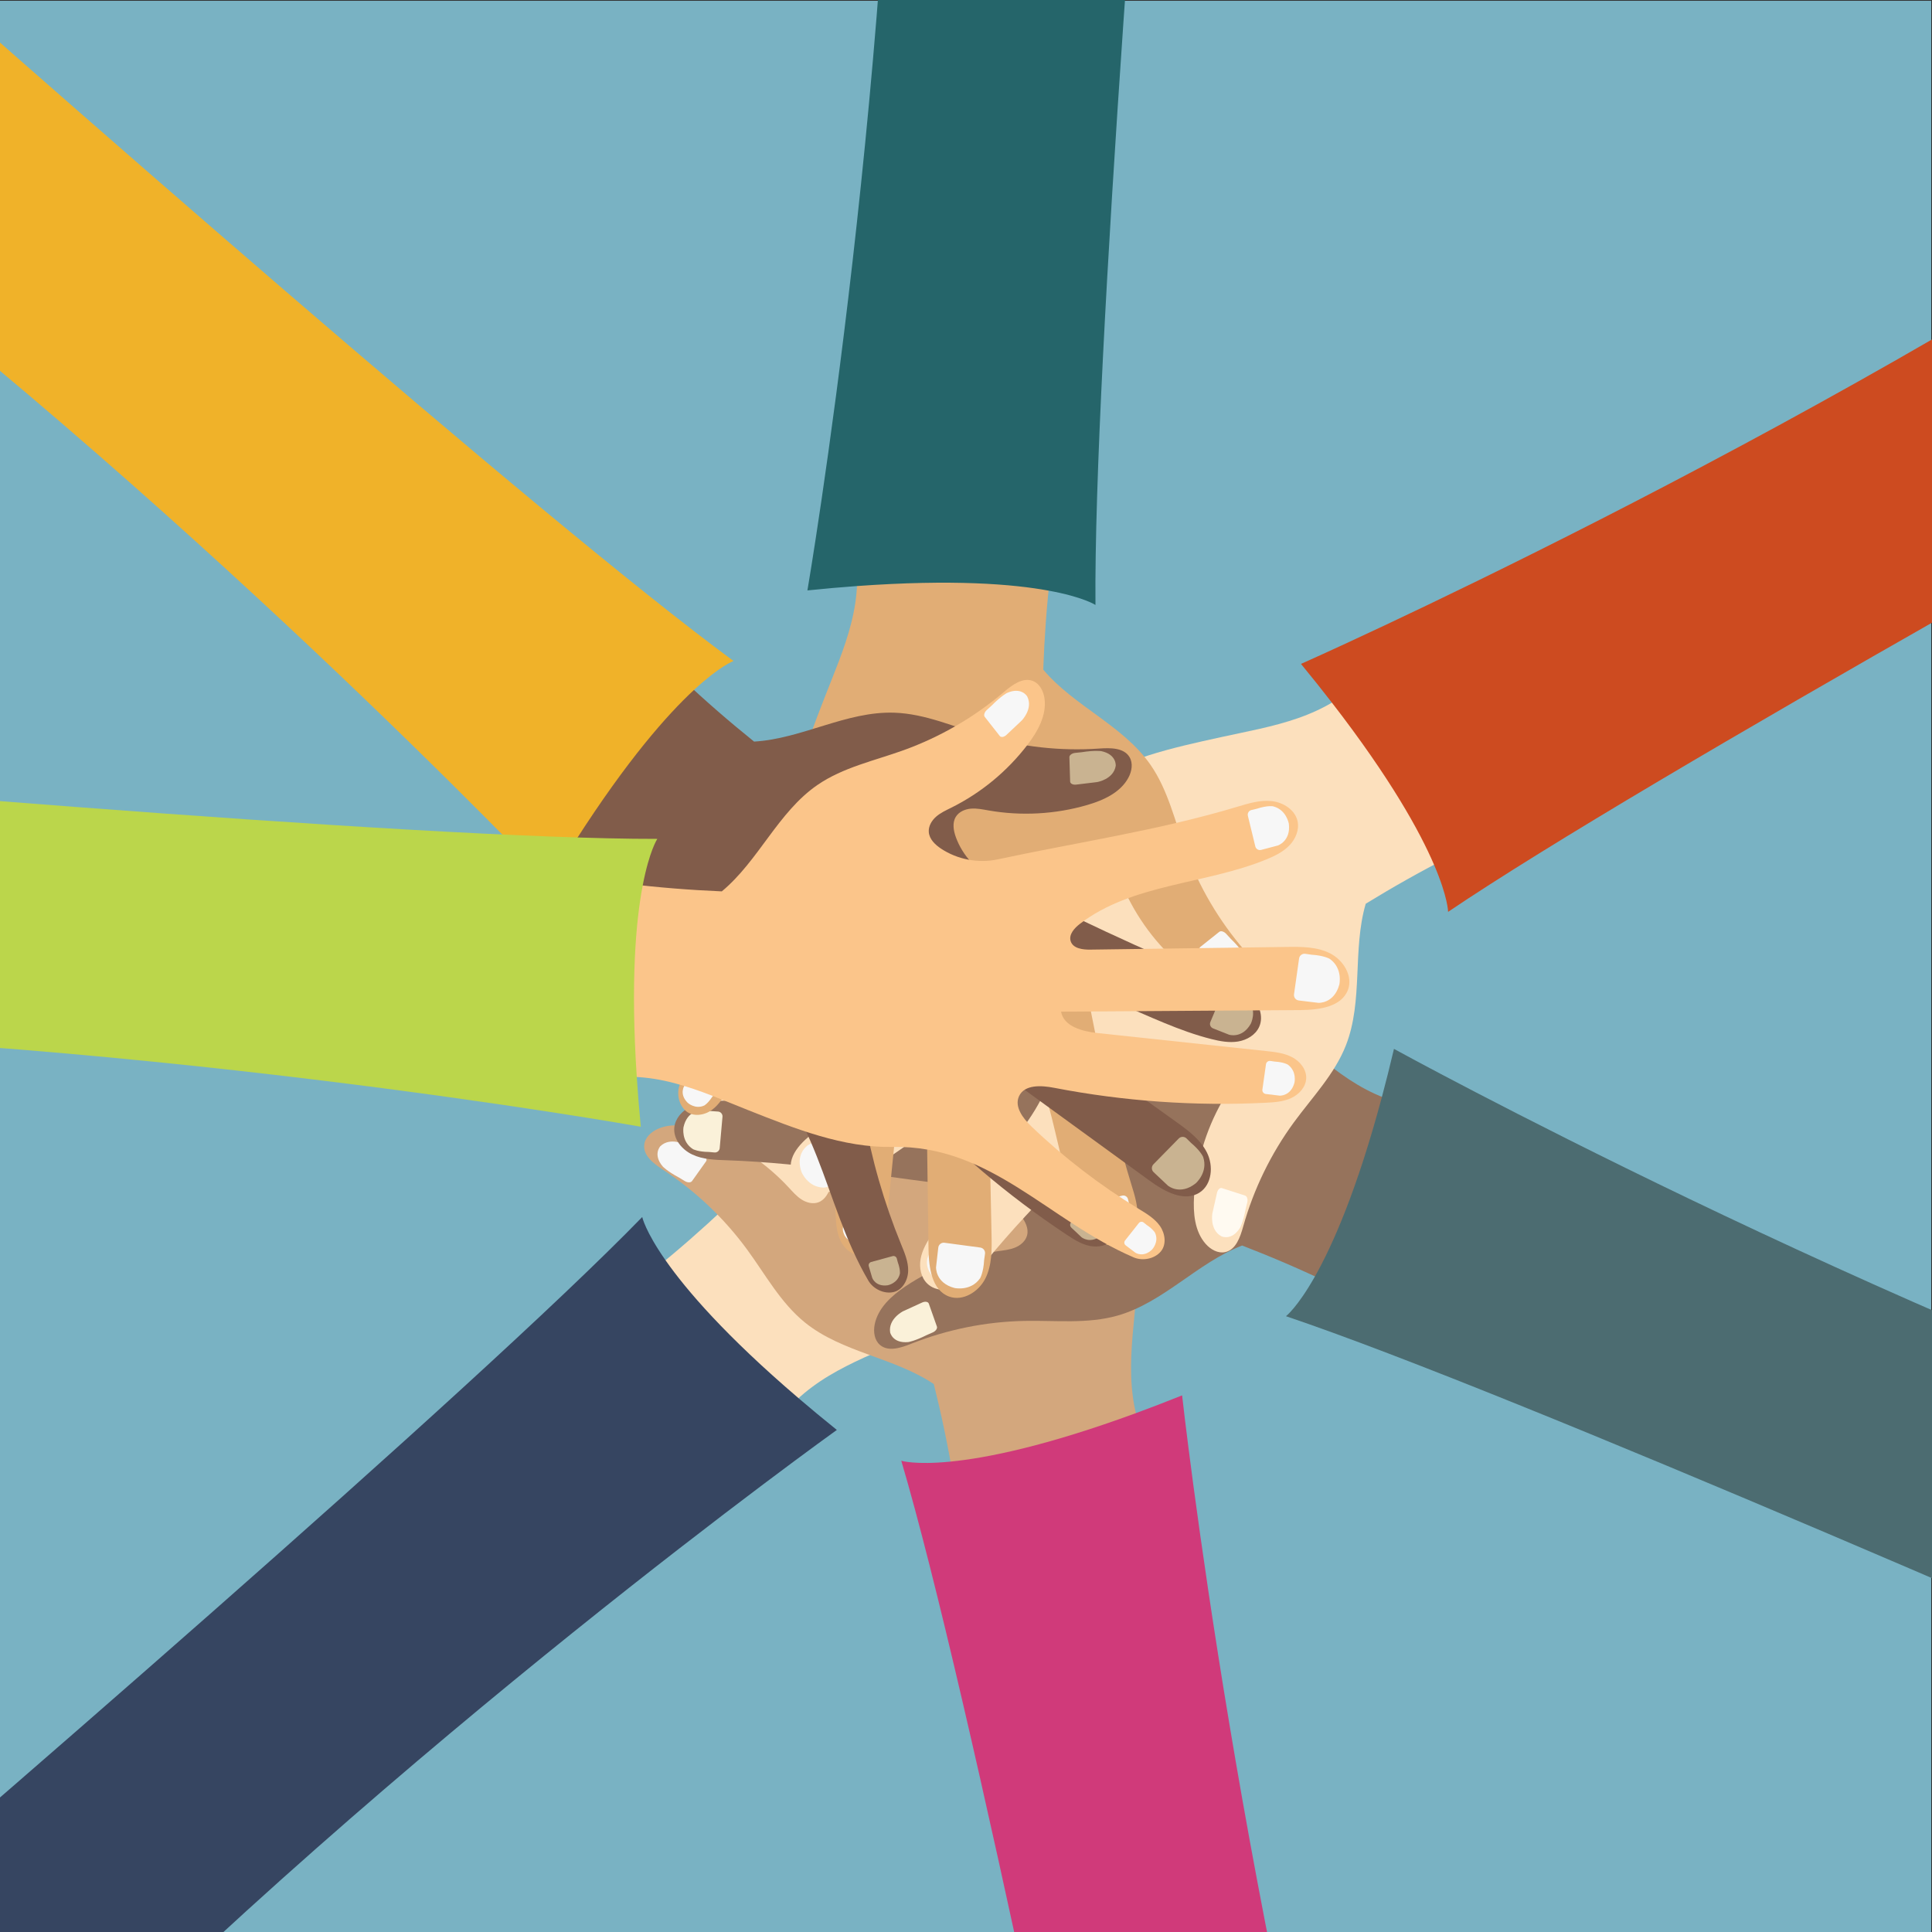 <?xml version="1.0" encoding="UTF-8" standalone="no"?>
<svg
   xmlns:dc="http://purl.org/dc/elements/1.1/"
   xmlns:cc="http://creativecommons.org/ns#"
   xmlns:rdf="http://www.w3.org/1999/02/22-rdf-syntax-ns#"
   xmlns:svg="http://www.w3.org/2000/svg"
   xmlns="http://www.w3.org/2000/svg"
   viewBox="0 0 6666.667 6666.667"
   height="6666.667"
   width="6666.667"
   xml:space="preserve"
   id="svg2"
   version="1.1"><rect x="0" y="0" width="6666.667" height="6666.667" fill="#333333" stroke="none"/><defs
     id="defs6" /><g
     transform="matrix(1.333,0,0,-1.333,0,6666.667)"
     id="g10"><g
       transform="scale(0.1)"
       id="g12"><g
         transform="scale(3.067)"
         id="g14"><path
           id="path16"
           style="fill:#79b2c3;fill-opacity:1;fill-rule:nonzero;stroke:none"
           d="M 16300,0 H 0 V 16300 H 16300 V 0" /></g><g
         transform="scale(2.049)"
         id="g18"><path
           id="path20"
           style="fill:#fce0bd;fill-opacity:1;fill-rule:nonzero;stroke:none"
           d="m 9759.08,6327.16 c 158.31,296.9 423.02,525.2 711.12,698.89 288.1,173.68 602.4,298.51 909.4,436.12 571,255.94 1169.3,521.74 1597.4,978.11 848.9,904.94 2048.6,759.03 3126.7,1206.28 112.4,46.66 196.3,174.56 184.8,295.77 -11,115.97 -124.7,200.27 -239.8,218.57 -115,18.4 -231.3,-13.3 -344.1,-42.2 -551.7,-141.66 -1118.8,-223.09 -1687.9,-242.52 -148.2,-5.07 -332.6,17.19 -384.3,156.02 -57,153 97.8,295.6 231.9,388.6 737.1,511.6 1412.1,1112.5 2005.6,1785.5 72.5,82.3 145.4,168.3 181.6,271.8 36.2,103.6 28.3,229.8 -47.6,309.1 -78,81.6 -208.4,93.1 -315.7,57.9 -107.3,-35.2 -197,-108.7 -284,-180.7 -549.5,-455 -1099.1,-910 -1648.7,-1365 -148.2,-122.7 -357.4,-250.2 -516.6,-142.2 699.6,726.9 1399.1,1453.8 2098.7,2180.7 160.3,166.7 333.1,396.7 235.3,606.2 -79.1,169.5 -309.1,221.2 -486.3,161.4 -177.3,-59.8 -313.4,-200.3 -442.1,-336 -569.6,-600.2 -1139.2,-1200.4 -1708.7,-1800.5 -66.4,-70 -161.6,-146.1 -248.3,-103.9 -79.6,38.7 -87.1,148.1 -76.8,236 97.8,831.6 750.1,1481.1 1062.9,2257.8 42.3,104.9 78.9,215.1 75.9,328.2 -2.8,113 -51.7,230.4 -147.8,290.1 -124.9,77.5 -295.4,36.4 -408.9,-57 -113.6,-93.4 -183.3,-228.3 -251.2,-358.7 -475.9,-914.1 -1090.8,-1762.8 -1640,-2634.8 -132.9,-211 -353,-365 -596.7,-417.4 -87.6,-18.9 -188.2,-22.1 -257.1,35.1 -57.6,47.7 -79.2,128.1 -75.2,202.7 4.1,74.7 30.1,146.2 53,217.4 128.4,399.6 163.9,828.8 102.9,1244.1 -30.9,210.8 -97.1,434.6 -268.4,561.4 -74.1,54.8 -174.5,87.3 -259.1,50.5 -127.74,-55.6 -148.73,-224 -158.2,-363 -33.35,-489.1 -155.38,-972 -358.36,-1418.3 -162.6,-357.5 -379.1,-699 -445.58,-1086.1 C 8936.44,10356.9 9205.8,9752.39 9157.72,9149.32 8574.08,8600.05 7941.78,8081.63 7267.54,7648.35 7929.23,7012.38 8590.92,6376.46 9252.62,5740.5 c 165.97,183.69 389.98,368.26 506.46,586.66" /></g><g
         transform="scale(1.329)"
         id="g22"><path
           id="path24"
           style="fill:#364561;fill-opacity:1;fill-rule:nonzero;stroke:none"
           d="m 16300,9779.32 c 0,0 -8510.79,-6095.72 -15538.828,-13239.53 C 95.656,-4136.55 -556.475,-4822.45 -1186.91,-5513.39 l -4110.8,3571.23 C -599.109,2077.12 9238.99,10563.4 12509.2,13926.2 c 0,0 57.5,-274.7 453.9,-841.8 406.4,-581.6 1169,-1470.8 2591.2,-2687 230.7,-197.3 478.9,-403.34 745.7,-618.08" /></g><g
         transform="scale(1.883)"
         id="g26"><path
           id="path28"
           style="fill:#f7f7f7;fill-opacity:1;fill-rule:nonzero;stroke:none"
           d="m 14268.3,15858.3 372.3,-220.4 c 31.8,-18.9 72.8,-7.9 91,24.2 l 116.4,206.2 c 0,0 82.6,169 -106.1,315.1 0,0 -162.6,116.6 -328.5,11.9 0,0 -63.4,-46.8 -129.1,-181.3 l -39,-65 c -18.7,-31.4 -8.4,-72 23,-90.7" /></g><g
         transform="scale(1.958)"
         id="g30"><path
           id="path32"
           style="fill:#f7f7f7;fill-opacity:1;fill-rule:nonzero;stroke:none"
           d="m 15547.6,14421.6 291.9,-378.1 c 24.9,-32.3 71.5,-37.8 103.3,-12.2 l 203.5,163.9 c 0,0 153.7,139.7 19.8,366.7 0,0 -119.3,185.9 -332.2,146.2 0,0 -84.1,-22.1 -206.4,-133.3 l -66.5,-50.9 c -32.1,-24.4 -38.1,-70.4 -13.4,-102.3" /></g><g
         transform="scale(2.015)"
         id="g34"><path
           id="path36"
           style="fill:#f7f7f7;fill-opacity:1;fill-rule:nonzero;stroke:none"
           d="m 15782.7,12755.3 200.7,-259.9 c 17.1,-22.2 49.2,-26 71,-8.4 l 139.9,112.7 c 0,0 105.7,96.1 13.6,252.1 0,0 -82,127.8 -228.4,100.5 0,0 -57.8,-15.1 -141.8,-91.6 l -45.8,-35 c -22,-16.8 -26.2,-48.4 -9.2,-70.4" /></g><g
         transform="scale(2.035)"
         id="g38"><path
           id="path40"
           style="fill:#f7f7f7;fill-opacity:1;fill-rule:nonzero;stroke:none"
           d="m 15940.7,10058.5 36.4,-280.86 c 3.1,-24.03 25.3,-40.78 49.2,-37.14 l 153.2,23.04 c 0,0 120.5,25.55 119.8,181.8 0,0 -5.4,130.76 -126.3,174.16 0,0 -49.7,13.8 -145.5,-6.5 l -49.3,-6.2 c -23.7,-2.9 -40.5,-24.6 -37.5,-48.3" /></g><g
         transform="scale(1.718)"
         id="g42"><path
           id="path44"
           style="fill:#f7f7f7;fill-opacity:1;fill-rule:nonzero;stroke:none"
           d="m 11804.7,15585.1 364.4,-39 c 31.1,-3.3 57.4,34.5 58.3,83.9 l 5.4,316.2 c 0,0 -5.2,251.7 -203.5,312.6 0,0 -167.2,41.2 -249.5,-183.9 0,0 -28.8,-93.9 -24.7,-294.2 l -3.3,-101.1 c -1.7,-48.8 22.1,-91.1 52.9,-94.5" /></g><g
         transform="scale(1.87)"
         id="g46"><path
           id="path48"
           style="fill:#d3a77d;fill-opacity:1;fill-rule:nonzero;stroke:none"
           d="m 15944.9,6645.05 c -198.6,310.49 -274.7,685.74 -286,1054.14 -11.3,368.4 38.1,735.52 71.4,1102.59 61.9,682.69 129,1396.72 -77.2,2050.52 -408.8,1296.3 374.2,2363.9 525.4,3633.5 15.8,132.4 -61.4,281.2 -183.3,335.2 -116.6,51.7 -258.2,-11.7 -337.4,-111.7 -79.3,-100 -111.4,-228.1 -144.3,-351.4 -160.7,-602.8 -387.2,-1188.2 -674,-1742.3 -74.7,-144.2 -194.9,-308.3 -355.3,-283.2 -176.6,27.5 -229.7,252 -246.6,429.9 -93.2,978.6 -305,1945.7 -629.4,2873.6 -39.6,113.4 -82.7,229.2 -162.2,319.3 -79.4,90.2 -204.2,150.3 -320.6,120.4 -119.8,-30.8 -200.8,-149.2 -224.8,-270.5 -23.9,-121.4 -1.8,-246.5 20.3,-368.2 139.7,-769 279.4,-1538.1 419.1,-2307.1 37.7,-207.4 47.3,-475.6 -141.3,-569.7 -319,1058.1 -637.9,2116.3 -956.9,3174.5 -73.1,242.6 -200.1,531 -452.7,550 -204.3,15.4 -377,-176.5 -415,-377.9 -38,-201.4 23.1,-406.8 83.6,-602.5 267.7,-866.1 535.4,-1732.1 803,-2598.1 31.2,-100.9 52.8,-232.7 -34,-292.9 -79.7,-55.2 -188.2,-3.7 -266.6,53.4 -741.8,539.5 -1012.2,1511 -1586.1,2226.5 -77.5,96.7 -163.3,190.7 -272.8,248.6 -109.56,58 -247.85,74.3 -356.41,14.5 -141.02,-77.7 -193.27,-262.7 -164.98,-421.2 28.29,-158.6 119.68,-297.6 207.82,-432.3 617.77,-945 1098.37,-1987.7 1636.67,-2980.1 130.2,-240 159.1,-533 78.5,-793.8 -28.9,-93.8 -79.8,-191.6 -171.5,-226.8 -76.4,-29.4 -164.8,-6.9 -233.9,37 -69.2,43.9 -123.5,107.1 -179.2,167.2 -312.8,337.1 -703.7,601.2 -1133.09,765.8 -217.92,83.6 -467.23,140.4 -680.12,44.9 -92.19,-41.4 -177.06,-119.9 -187.27,-220.4 -15.46,-151.8 134.12,-262.3 261.82,-345.9 449.26,-294.2 845.06,-669.92 1162.36,-1103.19 254.1,-347.12 464.2,-737.19 798.3,-1008.31 514.5,-417.77 1236.4,-484.77 1786.6,-854.24 211.4,-852.16 367.4,-1734.21 419.5,-2610.65 962.4,290.76 1924.8,581.57 2887.2,872.32 -86.4,257.07 -142.5,570.06 -288.6,798.52" /></g><g
         transform="scale(2.266)"
         id="g50"><path
           id="path52"
           style="fill:#d03a7a;fill-opacity:1;fill-rule:nonzero;stroke:none"
           d="m 13504.2,6130.28 c 0,0 672.2,-6100.407 2305.7,-11743.85 154.6,-534.41 317.9,-1064.66 490.1,-1585.3 l -3005.7,-1075.78 c -705.4,3555.68 -2218.2,11020.94 -2998.1,13657.97 0,0 156.9,-49.42 560.6,-9.7 413.9,40.77 1087.4,175.26 2117.4,552.94 167.1,61.33 343.7,129.02 530,203.72" /></g><g
         transform="scale(1.715)"
         id="g54"><path
           id="path56"
           style="fill:#f7f7f7;fill-opacity:1;fill-rule:nonzero;stroke:none"
           d="m 10759.2,15569.7 411.3,237.9 c 35.1,20.3 46.7,65.5 25.7,100.2 l -134.7,222.3 c 0,0 -117.5,169.9 -358.9,67.9 0,0 -199,-93 -188,-308.2 0,0 10.7,-85.8 104.1,-221 l 41.4,-72.3 c 19.9,-34.9 64.3,-46.9 99.1,-26.8" /></g><g
         transform="scale(1.854)"
         id="g58"><path
           id="path60"
           style="fill:#f7f7f7;fill-opacity:1;fill-rule:nonzero;stroke:none"
           d="m 11662.5,15652 499.1,73.2 c 42.7,6.3 71.9,46.3 64.7,88.8 l -45.6,272.2 c 0,0 -49.2,213.8 -327.4,207.9 0,0 -232.9,-13.7 -306.5,-230.3 0,0 -23.2,-88.8 16,-258.9 l 12.4,-87.6 c 6,-42.2 45.1,-71.5 87.3,-65.3" /></g><g
         transform="scale(1.829)"
         id="g62"><path
           id="path64"
           style="fill:#f7f7f7;fill-opacity:1;fill-rule:nonzero;stroke:none"
           d="m 13394.2,15835.2 358,52.5 c 30.7,4.5 51.5,33.2 46.5,63.7 l -32.8,195.3 c 0,0 -35.3,153.3 -234.9,149 0,0 -167,-9.8 -219.8,-165.1 0,0 -16.6,-63.7 11.5,-185.8 l 8.9,-62.8 c 4.3,-30.3 32.4,-51.3 62.6,-46.8" /></g><g
         transform="scale(1.853)"
         id="g66"><path
           id="path68"
           style="fill:#f7f7f7;fill-opacity:1;fill-rule:nonzero;stroke:none"
           d="m 15848.8,14549.2 288.5,-116.2 c 24.6,-10 52.7,2.3 62,27.1 l 60.4,159.1 c 0,0 40.3,129.2 -109.7,212.5 0,0 -128.2,65.2 -234.7,-27.3 0,0 -40,-40.1 -72,-142.8 l -20.7,-50.5 c -9.9,-24.3 1.8,-52.1 26.2,-61.9" /></g><g
         transform="scale(1.263)"
         id="g70"><path
           id="path72"
           style="fill:#f7f7f7;fill-opacity:1;fill-rule:nonzero;stroke:none"
           d="m 14183.3,15390.4 288.9,406.2 c 24.7,34.6 -2.6,91 -60.6,124.9 l -371.3,217.1 c 0,0 -301.9,161.4 -506.1,-33.1 0,0 -160.3,-170.8 51.7,-418.3 0,0 92.3,-96.7 332.5,-225.2 l 117.7,-71.4 c 56.8,-34.4 122.7,-34.4 147.2,-0.2" /></g><g
         transform="scale(2.354)"
         id="g74"><path
           id="path76"
           style="fill:#96735c;fill-opacity:1;fill-rule:nonzero;stroke:none"
           d="m 15649.2,9081.1 c -292.5,12.78 -571.1,134.75 -815.7,295.71 -244.6,160.97 -460.6,360.84 -683.9,550.14 -415.4,352.15 -848.8,722.05 -1367.8,886.65 -1029.3,326.5 -1365.3,1323.1 -2121.4,2001.4 -78.8,70.8 -210.7,88.6 -301.5,34.1 -87,-52.2 -110.4,-173.1 -81.6,-270.3 28.7,-97.2 97.3,-176.6 162.5,-254.3 318.3,-379.9 595.2,-794.5 824.3,-1234.1 59.6,-114.4 111.3,-267.4 21.8,-360.2 -98.7,-102.2 -268.8,-34.2 -392.2,36.1 -678.4,386.5 -1403.76,690.7 -2154.96,903.8 -91.85,26.1 -186.71,51 -281.62,40.5 -94.9,-10.5 -190.95,-64.1 -224.68,-153.4 -34.75,-91.9 5.18,-198.6 73.06,-269.6 67.93,-71.1 159.35,-113.8 248.52,-155.1 563.61,-260.5 1127.26,-521.1 1690.88,-781.6 152,-70.3 330.6,-186.6 305.6,-352.15 -833.36,276.15 -1666.77,552.35 -2500.18,828.45 -191.04,63.3 -436.46,112.6 -564.25,-42.9 -103.36,-125.8 -57.52,-325.7 55.95,-442.4 113.51,-116.7 274.94,-170.8 429.83,-220.9 685.11,-221.7 1370.17,-443.37 2055.25,-665.08 79.9,-25.83 175.3,-72.05 174.8,-155.91 -0.5,-77.02 -83.5,-124.05 -156.4,-148.95 -689.54,-235.52 -1444.49,32.59 -2171.65,-13.5 -98.26,-6.25 -198.52,-18.95 -286.2,-63.73 -87.69,-44.73 -161.52,-127.15 -172.23,-224.98 -13.93,-127.19 82.42,-245.63 198.39,-299.67 115.94,-54.04 248.01,-58.16 375.84,-62.45 896.33,-30.24 1793.59,-194.22 2684.45,-297.84 215.5,-25.06 419.1,-140.06 551.8,-311.64 47.7,-61.69 88,-139.39 69,-215.05 -15.9,-63.13 -70.8,-110.28 -131,-135.13 -60.1,-24.9 -126,-31.31 -190.4,-40.11 -362,-49.27 -712.3,-182.58 -1015.45,-386.45 -153.83,-103.45 -304.68,-239.47 -339.85,-421.51 -15.21,-78.8 -2.98,-169.84 57.69,-222.39 91.59,-79.44 231.69,-32.67 344.31,12.11 396.5,157.52 821.5,243.12 1248,251.36 341.8,6.63 691.2,-35.05 1020,58.16 506.6,143.5 880,582.04 1371.4,770.79 650.4,-251.87 1294.9,-553.54 1888.3,-920.12 250.7,758.35 501.4,1516.65 752.1,2274.95 -206.5,61.3 -435.5,167.81 -650.8,177.24" /></g><g
         transform="scale(3.067)"
         id="g78"><path
           id="path80"
           style="fill:#4c6c71;fill-opacity:1;fill-rule:nonzero;stroke:none"
           d="m 11765.5,7453.79 c 0,0 3972.6,-2185.79 8077.6,-3596.33 388.7,-133.6 778.6,-260.18 1166.4,-377.35 L 20382.6,1206.4 c -2448.8,1084.47 -7603.5,3341.99 -9528.7,3991.08 0,0 96.5,73.84 244.1,334.71 151.2,267.51 356.1,731.7 565.4,1514.69 34,127.04 68.1,262.53 102.1,406.91" /></g><g
         transform="scale(1.305)"
         id="g82"><path
           id="path84"
           style="fill:#faf1d9;fill-opacity:1;fill-rule:nonzero;stroke:none"
           d="m 14276.3,15549.2 55.2,622 c 4.7,53.2 -35.1,99.8 -88.3,103.4 l -340.8,23.2 c 0,0 -271.6,2.2 -344.4,-334.5 0,0 -50.4,-284.3 189.3,-435.1 0,0 100.3,-53.4 316.3,-55.1 l 109,-10.2 c 52.6,-4.9 99.1,33.8 103.7,86.3" /></g><g
         transform="scale(1.571)"
         id="g86"><path
           id="path88"
           style="fill:#f7f7f7;fill-opacity:1;fill-rule:nonzero;stroke:none"
           d="m 11808.7,15407.7 268,531.5 c 22.8,45.4 4,100.7 -41.9,122.6 l -293.7,140.6 c 0,0 -239.7,97.6 -422.7,-174.9 0,0 -144.9,-234 14.3,-452.1 0,0 70,-82.5 260.8,-160.2 l 92.9,-47.4 c 44.8,-22.9 99.6,-5 122.3,39.9" /></g><g
         transform="scale(1.688)"
         id="g90"><path
           id="path92"
           style="fill:#f7f7f7;fill-opacity:1;fill-rule:nonzero;stroke:none"
           d="m 11995,15712.5 176.5,349.9 c 15,29.9 2.6,66.3 -27.6,80.8 l -193.3,92.5 c 0,0 -157.9,64.3 -278.5,-115.2 0,0 -95.3,-154 9.5,-297.6 0,0 46.1,-54.4 171.7,-105.5 l 61.2,-31.2 c 29.5,-15.1 65.6,-3.3 80.5,26.3" /></g><g
         transform="scale(1.857)"
         id="g94"><path
           id="path96"
           style="fill:#f7f7f7;fill-opacity:1;fill-rule:nonzero;stroke:none"
           d="m 13298.4,15817.3 260.5,168.8 c 22.2,14.5 28.3,44.4 13.4,66.3 l -95.2,140.6 c 0,0 -82.3,107 -236.5,32.5 0,0 -126.8,-67.3 -112.5,-207.4 0,0 9.9,-55.6 75.3,-140.8 l 29.4,-45.8 c 14.2,-22.1 43.6,-28.4 65.6,-14.2" /></g><g
         transform="scale(1.489)"
         id="g98"><path
           id="path100"
           style="fill:#faf1d9;fill-opacity:1;fill-rule:nonzero;stroke:none"
           d="m 16288.1,10525.8 -140.8,398.7 c -12.1,34 -64.5,42.6 -116.3,18.9 l -331.8,-151.9 c 0,0 -259.3,-130.7 -224,-367.3 0,0 40.4,-194.5 315.6,-168.1 0,0 112.1,16.9 318.4,120.8 l 107,46.9 c 51.5,22.6 83.8,68.3 71.9,102" /></g><g
         transform="scale(2.44)"
         id="g102"><path
           id="path104"
           style="fill:#fce0bd;fill-opacity:1;fill-rule:nonzero;stroke:none"
           d="m 14477.7,13331.7 c -180.9,-216.9 -437.6,-359.4 -704.2,-452.9 -266.5,-93.5 -546.3,-142.3 -822.2,-203 -513.2,-112.7 -1050.6,-228.9 -1480.6,-530.8 -852.6,-598.8 -1813.93,-273.7 -2776.69,-457 -100.43,-19.1 -191.26,-109.9 -202.53,-211.5 -10.83,-97.2 68.29,-186 159.7,-220.7 91.36,-34.8 192.45,-28.6 290.13,-24.1 477.75,22 957.88,-8 1429.19,-89.4 122.6,-21.2 270.4,-71 289.2,-194.1 20.7,-135.4 -131,-226.2 -257.1,-279.7 -693.53,-294.5 -1351.27,-673.11 -1954.25,-1124.87 -73.7,-55.21 -148.34,-113.46 -195.81,-192.41 -47.51,-78.91 -62.55,-184.05 -13.73,-262.18 50.21,-80.38 155.44,-112.19 249.63,-101.61 94.24,10.53 180.57,55.66 264.35,99.97 529.65,280.05 1059.29,560.14 1588.91,840.19 142.9,75.51 336.6,144.61 449.1,28.57 -699.5,-477.95 -1398.92,-955.95 -2098.39,-1433.9 -160.35,-109.57 -341.74,-269.02 -297.14,-458.07 36.03,-152.9 216.23,-234.63 372.2,-215.82 155.93,18.77 291.85,111.04 420.93,200.57 570.92,395.97 1141.8,791.98 1712.7,1188 66.5,46.15 157.8,92.39 221.9,42.91 58.8,-45.45 46.3,-136.66 22.8,-207.16 -222.7,-666.89 -870.1,-1089.34 -1260.1,-1674.32 -52.67,-78.99 -101.58,-163.39 -118.55,-256.85 -16.96,-93.46 3.12,-198.31 71.9,-263.77 89.45,-85.1 236.65,-80.43 346.05,-23.08 109.3,57.34 189.7,156.25 267.8,251.85 547.5,670.12 1198.3,1262.68 1798.9,1885.62 145.3,150.68 352.7,239.63 562,241.11 75.2,0.53 158.4,-14.02 205.3,-72.84 39.2,-49.11 43.2,-118.84 27.1,-179.54 -16.1,-60.71 -49.7,-114.98 -80.6,-169.62 -174,-306.62 -276.6,-653.36 -297.5,-1005.22 -10.6,-178.6 5.5,-373.92 124.6,-507.39 51.6,-57.8 128.6,-101.62 204.4,-85.83 114.5,23.81 160.6,158.67 192.2,271.36 111,396.38 294,772.51 537.2,1104.66 194.8,266.07 431.2,509.84 552.1,816.66 186.2,472.67 68.1,1015.71 210.7,1503.31 573.8,351.7 1182.3,669.7 1810.7,910.6 -435.2,636 -870.4,1272 -1305.6,1908 -167.9,-122.6 -383.6,-236 -516.7,-395.7" /></g><g
         transform="scale(3.067)"
         id="g106"><path
           id="path108"
           style="fill:#cd4b20;fill-opacity:1;fill-rule:nonzero;stroke:none"
           d="m 10980.7,10703.1 c 0,0 4146.8,1834.1 7757.3,4243.3 341.9,228.1 678.9,461.4 1007.2,698.8 l 1428.1,-1877.1 c -2347,-1289.8 -7267.6,-4020.44 -8951,-5157.89 0,0 -0.2,121.57 -118.2,397.04 -121,282.45 -366,726.82 -861.7,1367.95 -80.5,104.1 -167.5,213.4 -261.7,327.9" /></g><g
         transform="scale(1.546)"
         id="g110"><path
           id="path112"
           style="fill:#f7f7f7;fill-opacity:1;fill-rule:nonzero;stroke:none"
           d="m 16264.9,11241 -389.2,355.3 c -33.3,30.3 -85,27.4 -114.6,-6.4 l -189.9,-216.9 c 0,0 -140.4,-181.1 48.3,-402.2 0,0 165,-179.3 388.8,-95.6 0,0 87.2,40 198.9,184.1 l 62.6,67.9 c 30.2,32.8 28,83.7 -4.9,113.8" /></g><g
         transform="scale(1.351)"
         id="g114"><path
           id="path116"
           style="fill:#f7f7f7;fill-opacity:1;fill-rule:nonzero;stroke:none"
           d="m 16274.4,14584.8 -302.6,622.7 c -25.8,53.2 -90.3,74.8 -143,47.9 l -337.2,-172.5 c 0,0 -259.3,-153 -136.3,-514.5 0,0 114.3,-299 428.2,-305.5 0,0 125.9,6.5 332.2,128.2 l 109.5,52.5 c 52.7,25.3 74.8,88.7 49.2,141.2" /></g><g
         transform="scale(1.419)"
         id="g118"><path
           id="path120"
           style="fill:#f7f7f7;fill-opacity:1;fill-rule:nonzero;stroke:none"
           d="m 14919.5,15830.1 -203.8,419.6 c -17.4,35.8 -60.9,50.3 -96.4,32.2 l -227.1,-116.2 c 0,0 -174.7,-103 -91.8,-346.6 0,0 76.9,-201.5 288.5,-205.9 0,0 84.7,4.4 223.7,86.4 l 73.7,35.4 c 35.5,17 50.4,59.7 33.2,95.1" /></g><g
         transform="scale(1.742)"
         id="g122"><path
           id="path124"
           style="fill:#f7f7f7;fill-opacity:1;fill-rule:nonzero;stroke:none"
           d="m 12399.7,15905.8 25.2,329.9 c 2.2,28.2 -19.2,52.6 -47.4,54.2 l -180.7,10.1 c 0,0 -143.9,-0.6 -180.3,-179.4 0,0 -24.9,-151 103,-229.3 0,0 53.5,-27.7 168,-27.2 l 57.8,-4.7 c 27.9,-2.3 52.3,18.6 54.4,46.4" /></g><g
         transform="scale(1.982)"
         id="g126"><path
           id="path128"
           style="fill:#fffaf1;fill-opacity:1;fill-rule:nonzero;stroke:none"
           d="m 16261.8,9618.37 -302.4,97.44 c -25.8,8.33 -54.8,-19.12 -64.2,-60.86 l -60.5,-267.45 c 0,0 -40,-214.52 117.5,-301.16 0,0 134.6,-64.49 244.2,111.92 0,0 41,74.69 72.9,245.35 l 20.7,85.29 c 10,41.07 -2.7,81.19 -28.2,89.47" /></g><g
         transform="scale(2.306)"
         id="g130"><path
           id="path132"
           style="fill:#e1ad75;fill-opacity:1;fill-rule:nonzero;stroke:none"
           d="m 9567.93,15578.2 c 85.45,-286.4 60.9,-596 -12.66,-885.8 -73.52,-289.8 -194.1,-565 -302.1,-843.7 -200.86,-518.4 -412.87,-1060.1 -398.2,-1615.9 29.06,-1102 -820.1,-1759.4 -1221.82,-2715.44 -41.9,-99.72 -14.97,-232.91 68,-302.31 79.38,-66.36 203.9,-48.58 288.04,11.67 84.15,60.2 137.84,152.93 191.02,241.71 260.06,434.08 567.45,839.87 914.96,1207.67 90.43,95.8 220.81,196.8 340.3,141.5 131.55,-61 122.79,-247.8 96.2,-390.4 C 9385.55,9643.49 9334.5,8842.08 9380,8046.14 c 5.59,-97.28 13.27,-197.17 55.08,-285.22 41.81,-88.04 125.65,-162.78 223.11,-165.47 100.28,-2.77 189.85,71.4 235.69,160.61 45.8,89.27 56.52,191.76 66.49,291.6 63.03,630.82 125.93,1261.6 188.93,1892.41 17,170.13 69.4,381.43 237.5,412.63 12.2,-896.32 24.3,-1792.63 36.5,-2688.93 2.8,-205.5 37.3,-458.72 230,-530.02 155.8,-57.69 333.4,53.35 408,201.86 74.7,148.5 72.9,322.3 69.5,488.46 -15.1,735.05 -30.2,1470.05 -45.3,2205.13 -1.8,85.6 10.9,193.1 92,220.7 74.4,25.2 147.5,-39.2 195.9,-101.2 457.7,-586.45 451.4,-1404.34 738.9,-2090.46 38.8,-92.68 84.6,-185.16 157.1,-254.81 72.5,-69.62 176.6,-113.29 274.7,-90.91 127.3,29.06 209.3,161.56 222.7,291.51 13.4,129.94 -26.8,258.68 -65.3,383.5 -270.5,874.8 -412.1,1795.17 -609.9,2689.27 -47.9,216.2 -5,451.1 116.2,636.5 43.5,66.6 105,131.5 184.3,138.4 66.3,5.8 130.1,-31.4 174.2,-81.2 44.1,-49.7 72.3,-111 102.3,-170.3 168.6,-332.7 414.2,-626.1 712.3,-850.4 151.2,-113.8 332.9,-213.9 520.2,-187 81.1,11.6 164.8,53.9 195.2,130 46.1,114.9 -45.9,234.4 -126.7,328.2 -284.5,329.8 -509.1,711.2 -659.7,1119.9 -120.6,327.4 -197.2,678.5 -396.9,964.6 -307.8,440.7 -855.7,654.3 -1202,1065.3 25.6,711.7 101.2,1434.2 256.5,2129.2 -815.4,-11.6 -1630.7,-23.2 -2446.11,-34.7 9.93,-219.8 -16.31,-476.3 46.54,-687.1" /></g><g
         transform="scale(3.068)"
         id="g134"><path
           id="path136"
           style="fill:#25656a;fill-opacity:1;fill-rule:nonzero;stroke:none"
           d="m 6812.64,11319.7 c 0,0 764.82,4469.2 753.8,8809.7 -1.01,411 -9.03,820.8 -25.3,1225.6 l 2353.64,152 c -223.07,-2668.8 -668.68,-8278.5 -651.76,-10310 0,0 -101.38,67.1 -396.14,121 -302.3,55.4 -807.98,97 -1616.31,38.5 -131.18,-9.5 -270.38,-21.6 -417.93,-36.8" /></g><g
         transform="scale(1.799)"
         id="g138"><path
           id="path140"
           style="fill:#f7f7f7;fill-opacity:1;fill-rule:nonzero;stroke:none"
           d="M 16147.3,10595.8 15708,10486 c -37.5,-9.4 -60,-47.8 -49.8,-85.1 l 65,-239 c 0,0 63,-186.6 310.9,-156.5 0,0 206.8,32.9 253.2,233 0,0 12.7,81.3 -37.4,229.8 l -18.9,77.1 c -9,37.1 -46.6,59.8 -83.7,50.5" /></g><g
         transform="scale(1.565)"
         id="g142"><path
           id="path144"
           style="fill:#f7f7f7;fill-opacity:1;fill-rule:nonzero;stroke:none"
           d="m 16214.9,11321.2 -592.4,79.6 c -50.5,6.8 -96.9,-29.3 -102.6,-80 l -36.9,-324.9 c 0,0 -13.8,-259.6 305,-343.6 0,0 269.6,-60.6 424.2,162.1 0,0 55.3,93.7 66.3,300.2 l 14.5,103.8 c 7,49.9 -28.1,96.1 -78.1,102.8" /></g><g
         transform="scale(1.394)"
         id="g146"><path
           id="path148"
           style="fill:#f7f7f7;fill-opacity:1;fill-rule:nonzero;stroke:none"
           d="m 16232.4,13317.8 -470.6,63.2 c -40.2,5.4 -77,-23.3 -81.6,-63.6 l -29.3,-258.1 c 0,0 -10.9,-206.1 242.4,-273 0,0 214.2,-48 336.9,128.9 0,0 44,74.4 52.7,238.4 l 11.5,82.5 c 5.6,39.7 -22.2,76.3 -62,81.7" /></g><g
         transform="scale(1.362)"
         id="g150"><path
           id="path152"
           style="fill:#f7f7f7;fill-opacity:1;fill-rule:nonzero;stroke:none"
           d="m 13568.8,16017.6 -333.7,260.2 c -28.5,22.2 -69.7,16.6 -91.3,-12.3 l -138.5,-185.4 c 0,0 -101.1,-153.7 63.7,-318.8 0,0 143.2,-133.3 317.1,-52.5 0,0 67.3,37.6 147.7,159.8 l 46,58.3 c 22.1,28.1 17.1,68.8 -11,90.7" /></g><g
         transform="scale(1.985)"
         id="g154"><path
           id="path156"
           style="fill:#f7f7f7;fill-opacity:1;fill-rule:nonzero;stroke:none"
           d="m 15900.5,13043.2 -248,-197.7 c -21.2,-16.9 -14.3,-56.2 15.2,-87 l 189,-197.9 c 0,0 156.3,-151.7 315.4,-68.5 0,0 127.9,76.3 41.7,264.9 0,0 -39.5,75.3 -163.9,195.9 l -59.5,64.4 c -28.6,31 -69,42.6 -89.9,25.9" /></g><g
         transform="scale(2.1)"
         id="g158"><path
           id="path160"
           style="fill:#815c4a;fill-opacity:1;fill-rule:nonzero;stroke:none"
           d="m 6648.34,13715.4 c 308.05,-113.3 564.14,-338.6 770.56,-593.8 206.37,-255.2 369.06,-542.3 543.09,-820.6 323.72,-517.6 660.64,-1060.3 1158.96,-1413 988.15,-699.3 1007.65,-1878.3 1584.05,-2860.33 60.1,-102.45 195,-166.41 310.6,-139.07 110.5,26.15 176.8,147.36 179.2,260.95 2.4,113.59 -43.9,221.8 -86.9,326.91 -210.7,514.23 -365.2,1051.37 -460.2,1598.94 -24.7,142.5 -27.8,323.6 99.5,392.2 140.2,75.6 298.7,-55 406.5,-172.1 593,-644.03 1264.1,-1216.03 1993.9,-1699.5 89.3,-59.1 182.1,-118.06 287,-139.21 104.9,-21.15 225.8,3.43 292.3,87.35 68.4,86.35 62.1,213.89 13.8,312.91 -48.4,98.97 -131.5,175.84 -212.7,250.23 -513.2,470.27 -1026.5,940.52 -1539.7,1410.82 -138.4,126.8 -289.7,312 -206.6,480.3 796.1,-578.9 1592.2,-1157.71 2388.4,-1736.57 182.5,-132.73 427.8,-268.95 617.3,-146.4 153.2,99.16 172.3,328.29 90.9,491.61 -81.5,163.31 -235.5,276.04 -383.8,382.35 -656.3,470.21 -1312.6,940.31 -1968.8,1410.51 -76.4,54.7 -162.7,136.7 -133.6,226.1 26.8,82.1 131.5,104 217.9,105.7 816.7,16.8 1531.7,-526.8 2324.1,-725.2 107.1,-26.8 218.5,-47.4 327.4,-29.5 108.9,17.9 215.8,80.8 260.6,181.7 58.2,131.1 -4.4,290.4 -109.8,387.6 -105.4,97.2 -245.1,146.6 -380.2,194.8 -947.1,337.6 -1849.6,818.4 -2765.8,1232.5 -221.6,100.2 -399.9,292.4 -483.2,520.9 -30,82.1 -46.6,178.8 -0.5,253.1 38.4,62.1 113.2,93.7 185.9,99.8 72.7,6 145.3,-9.5 217.1,-22.1 403.5,-70.6 823,-47.5 1216.2,66.9 199.6,58.1 407.1,152 506.6,334.5 43.1,79 61.1,180.4 14.2,257.2 -70.8,116 -236.4,113.8 -372,104.3 -477.2,-33.2 -960.2,20.2 -1418.6,156.6 -367.3,109.4 -726.3,272.9 -1109.3,285.4 -589.9,19.3 -1138.09,-322 -1727.34,-356.2 -608.91,490.6 -1194.54,1032.4 -1703.43,1626 -526.14,-724.6 -1052.23,-1449.1 -1578.32,-2173.7 199.7,-135.8 408.02,-327.6 634.73,-410.9" /></g><g
         transform="scale(3.068)"
         id="g162"><path
           id="path164"
           style="fill:#f0b229;fill-opacity:1;fill-rule:nonzero;stroke:none"
           d="m 4635.17,8851.57 c 0,0 -3120.65,3289.43 -6602.87,5880.53 -329.71,245.3 -662.7,484.4 -996.58,713.8 l 1288.09,1975.8 c 2003.406,-1777.2 6228.49,-5494.2 7865.37,-6697.5 0,0 -114.39,-41 -334.17,-244.7 -225.4,-208.9 -561.63,-588.92 -998.95,-1271.26 -70.96,-110.74 -144.61,-229.43 -220.89,-356.67" /></g><g
         transform="scale(1.997)"
         id="g166"><path
           id="path168"
           style="fill:#c9b391;fill-opacity:1;fill-rule:nonzero;stroke:none"
           d="m 15847.2,12171.6 -157.8,-376.3 c -13.5,-32.1 2.1,-69 34.5,-81.9 l 207.5,-82 c 0,0 168.7,-55.3 280.8,139.8 0,0 87.8,167 -31.4,308.4 0,0 -51.9,53.2 -186,97.1 l -65.9,28 c -31.7,13.5 -68.3,-1.4 -81.7,-33.1" /></g><g
         transform="scale(1.919)"
         id="g170"><path
           id="path172"
           style="fill:#c9b391;fill-opacity:1;fill-rule:nonzero;stroke:none"
           d="m 15900.6,10703.8 -341.2,-347.8 c -29.1,-29.7 -28.2,-77.5 2.2,-106 l 194,-182.8 c 0,0 162.7,-135.69 373.2,31.4 0,0 171.2,146.4 101.3,356 0,0 -34,81.9 -163.5,189.9 l -60.7,60.1 c -29.2,29 -76.4,28.6 -105.3,-0.8" /></g><g
         transform="scale(1.763)"
         id="g174"><path
           id="path176"
           style="fill:#c9b391;fill-opacity:1;fill-rule:nonzero;stroke:none"
           d="m 15992.3,10691.5 -262.8,-268 c -22.5,-22.8 -21.7,-59.7 1.6,-81.6 l 149.5,-140.8 c 0,0 125.4,-104.6 287.5,24.1 0,0 131.9,112.9 78.1,274.3 0,0 -26.3,63.1 -126,146.3 l -46.7,46.3 c -22.6,22.3 -59,22 -81.2,-0.6" /></g><g
         transform="scale(1.43)"
         id="g178"><path
           id="path180"
           style="fill:#c9b391;fill-opacity:1;fill-rule:nonzero;stroke:none"
           d="m 16158.8,12234.9 -388.9,-106.1 c -33.2,-9.1 -52.5,-43.7 -42.8,-76.7 l 62.5,-211.5 c 0,0 59.5,-164.8 279.7,-133.4 0,0 183.4,33.2 220.9,212.1 0,0 9.8,72.7 -37.6,203.9 l -18.3,68.2 c -8.7,33 -42.6,52.4 -75.5,43.5" /></g><g
         transform="scale(1.877)"
         id="g182"><path
           id="path184"
           style="fill:#c9b391;fill-opacity:1;fill-rule:nonzero;stroke:none"
           d="m 14748.3,16201.7 10.4,-335.3 c 0.9,-28.6 38.5,-47.7 83.4,-42.3 l 287.4,34.8 c 0,0 227.5,36.3 257.8,223.7 0,0 16.4,156.7 -197.9,203.1 0,0 -88.9,14.3 -269.9,-14.6 l -92.2,-9.6 c -44.4,-4.7 -79.8,-31.5 -79,-59.8" /></g><g
         transform="scale(2.149)"
         id="g186"><path
           id="path188"
           style="fill:#fbc58a;fill-opacity:1;fill-rule:nonzero;stroke:none"
           d="m 7169.01,10246.5 c 307.97,89.5 639.95,60.9 950.3,-20.2 310.3,-81 604.64,-212.4 902.93,-330.35 554.71,-219.37 1134.36,-450.79 1730.76,-439.21 1182.6,23.04 1881.5,-892.83 2904.3,-1330.92 106.7,-45.69 249.8,-17.77 324.9,70.74 71.8,84.65 53.6,218.39 -10.4,309.14 -64,90.69 -163.1,148.96 -257.9,206.71 -463.8,282.24 -896.9,615.01 -1289,990.56 -102.1,97.72 -209.6,238.4 -149.3,366.23 66.4,140.6 266.8,129.8 419.6,100.3 839.7,-162.6 1699.2,-223.29 2553.5,-180.34 104.4,5.26 211.6,12.74 306.4,56.94 94.8,44.2 175.6,133.7 179.2,238.1 3.7,107.6 -75.2,204.3 -170.6,254.1 -95.4,49.8 -205.3,62.1 -312.3,73.5 -676.4,72.2 -1352.7,144.5 -2029,216.7 -182.4,19.5 -408.7,77.3 -441,257.9 961.8,6.4 1923.5,12.8 2885.3,19.2 220.4,1.5 492.3,36.6 570.3,242.9 63,166.8 -54.8,358.1 -213.6,439.3 -158.7,81.2 -345.3,80.6 -523.5,78.1 -788.8,-10.8 -1577.5,-21.6 -2366.2,-32.3 -91.8,-1.3 -207.2,13.1 -236.1,100.3 -26.6,80.1 43.1,158.1 110,209.5 632.6,486.7 1510,473.9 2248.3,777.3 99.7,41 199.3,89.4 274.5,166.7 75.3,77.2 122.9,188.7 99.6,293.9 -30.2,136.9 -171.8,225.9 -311.1,241.2 -139.3,15.3 -277.8,-26.8 -411.9,-67.3 -940.6,-283.6 -1929.1,-428.8 -2889.8,-634.5 -232.4,-49.7 -484,-1.9 -682,129.4 -71.2,47.3 -140.3,113.7 -147.2,198.9 -5.8,71 34.7,139.3 88.3,186.2 53.7,47 119.8,76.8 183.6,108.5 358.2,178.4 674.7,439.8 917.6,757.9 123.3,161.4 231.9,355.6 204.5,556.8 -11.9,87.1 -56.6,177.2 -138,210.5 -123,50.1 -251.9,-47.7 -353.1,-133.7 -356,-302.8 -766.8,-540.9 -1206.4,-699.4 -352.2,-127 -729.4,-206.6 -1037.83,-418.8 -475.09,-327 -708.32,-913.2 -1151.9,-1281.8 -763.28,32.8 -1538,119.2 -2282.44,291 6.38,-874.9 12.8,-1749.7 19.18,-2624.6 235.84,9 510.91,-21 737.5,44.9" /></g><g
         transform="scale(1.872)"
         id="g190"><path
           id="path192"
           style="fill:#bbd64b;fill-opacity:1;fill-rule:nonzero;stroke:none"
           d="m 8860.98,11135.5 c 0,0 -7313.54,1303.4 -14424.81,1334.4 -673.35,2.9 -1344.88,-5.6 -2008.29,-27.7 l -222.46,3857.8 c 4369.87,-395.6 13555.44,-1188.9 16884.05,-1184.1 0,0 -111.05,-165.4 -202.75,-647.7 -94.11,-494.6 -167.98,-1322.6 -81.24,-2647.6 14.1,-215.1 32.37,-443.2 55.5,-685.1" /></g><g
         transform="scale(2.05)"
         id="g194"><path
           id="path196"
           style="fill:#f7f7f7;fill-opacity:1;fill-rule:nonzero;stroke:none"
           d="m 15757.6,14094.6 93.8,-386.1 c 8,-33 41.6,-53 74.4,-44.3 l 210.1,55.6 c 0,0 164.1,54.2 139.2,272 0,0 -27.6,181.6 -202.9,223.6 0,0 -71.3,11.6 -201.9,-31.5 l -67.8,-16.1 c -32.7,-7.7 -52.8,-40.5 -44.9,-73.2" /></g><g
         transform="scale(2.133)"
         id="g198"><path
           id="path200"
           style="fill:#f7f7f7;fill-opacity:1;fill-rule:nonzero;stroke:none"
           d="m 15765.8,11814.7 -61.4,-434 c -5.2,-37.1 21,-71.2 58.2,-75.7 l 238.1,-28.7 c 0,0 190.3,-11.4 253.5,222 0,0 45.8,197.5 -116.8,311.9 0,0 -68.3,41.1 -219.7,50.2 l -76.1,11.1 c -36.6,5.4 -70.7,-20 -75.8,-56.8" /></g><g
         transform="scale(2.06)"
         id="g202"><path
           id="path204"
           style="fill:#f7f7f7;fill-opacity:1;fill-rule:nonzero;stroke:none"
           d="m 15908.5,10904.3 -45,-318.1 c -3.8,-27.2 15.4,-52.2 42.7,-55.5 l 174.4,-21 c 0,0 139.5,-8.3 185.9,162.7 0,0 33.5,144.7 -85.6,228.6 0,0 -50.1,30.1 -161.1,36.7 l -55.7,8.2 c -26.9,3.9 -51.8,-14.7 -55.6,-41.6" /></g><g
         transform="scale(1.841)"
         id="g206"><path
           id="path208"
           style="fill:#f7f7f7;fill-opacity:1;fill-rule:nonzero;stroke:none"
           d="m 16013.4,9968.56 -194.3,-245.63 c -16.5,-20.97 -12.6,-51.45 8.7,-67.64 l 136.5,-103.44 c 0,0 113.2,-75.63 236.3,45.53 0,0 99.4,105.29 40.4,234.48 0,0 -27.4,49.93 -117.5,110.13 l -42.9,34.28 c -20.6,16.52 -50.8,13.04 -67.2,-7.71" /></g><g
         transform="scale(1.978)"
         id="g210"><path
           id="path212"
           style="fill:#f7f7f7;fill-opacity:1;fill-rule:nonzero;stroke:none"
           d="m 12887.7,15902.3 196.7,-250.2 c 16.8,-21.4 56.2,-14.8 87.4,14.6 l 199.9,188.4 c 0,0 153.4,155.8 71,315.9 0,0 -75.7,129 -265.6,43.7 0,0 -75.8,-39.1 -197.8,-163 l -65,-59.3 c -31.3,-28.5 -43.3,-69 -26.6,-90.1" /></g></g></g></svg>